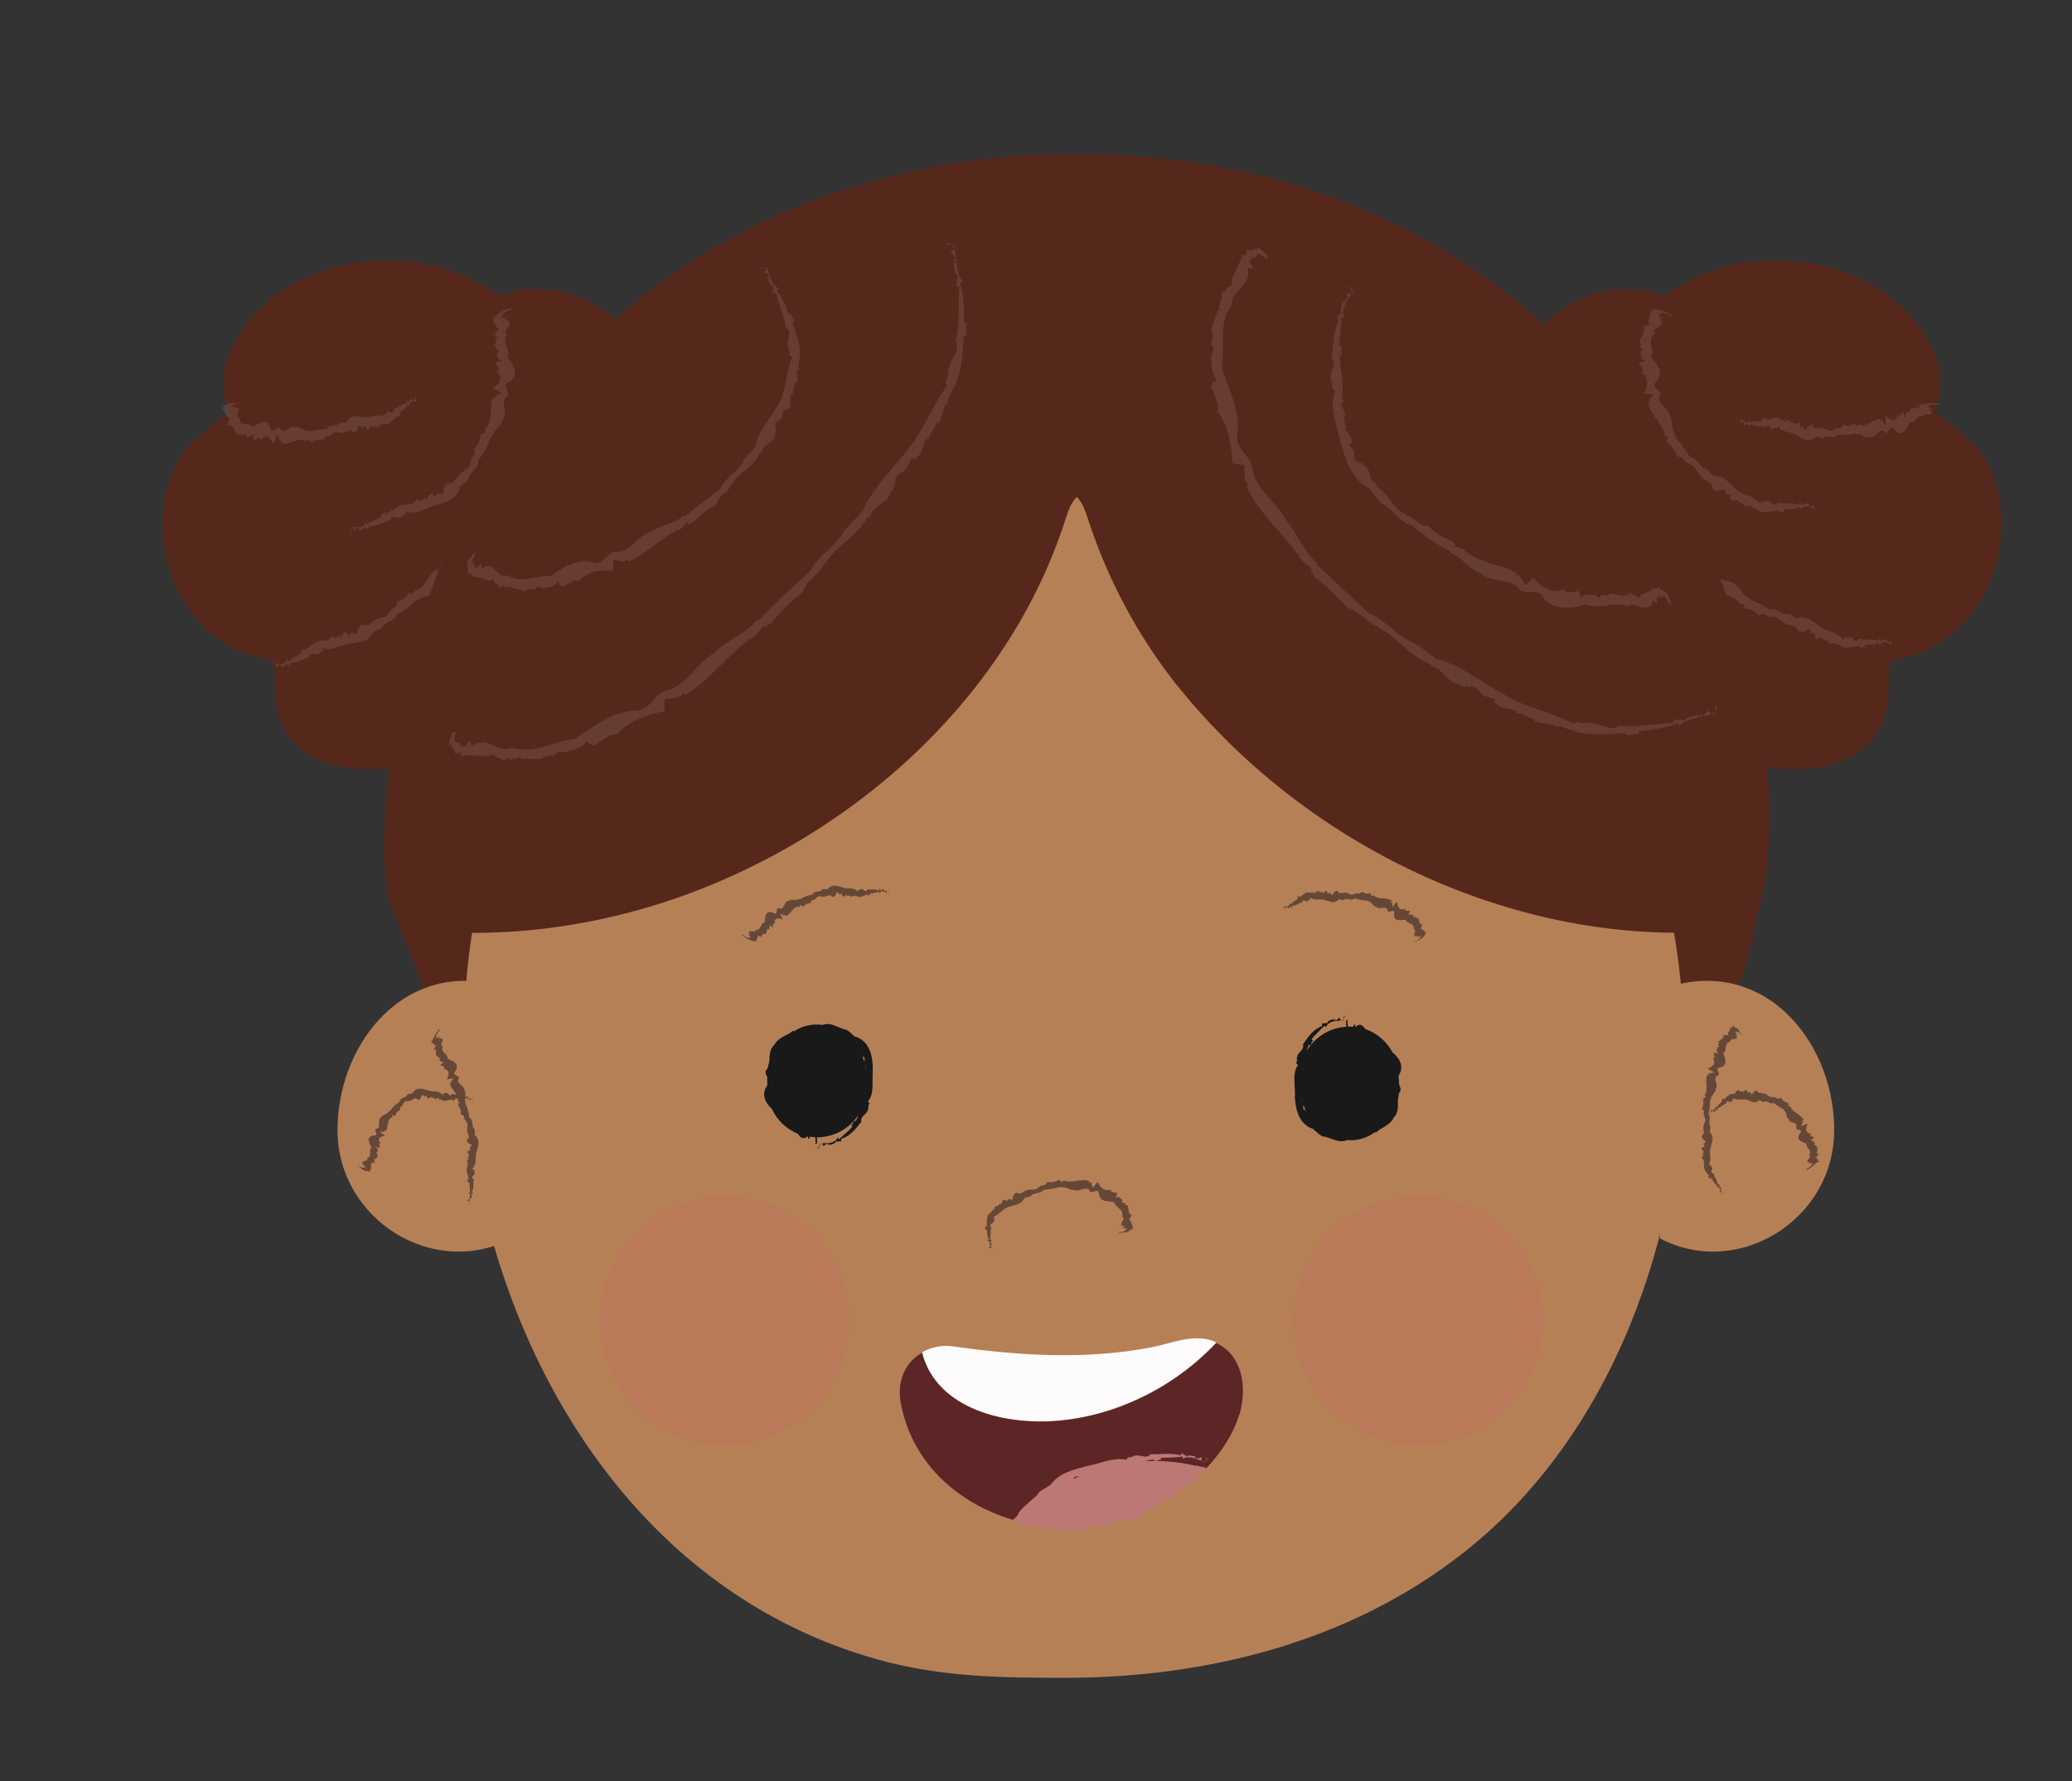 <?xml version="1.0" encoding="UTF-8"?>
<svg id="Layer_1" data-name="Layer 1" xmlns="http://www.w3.org/2000/svg" viewBox="0 0 82.07 70.55">
  <rect x="0" y="0" width="82.07" height="70.55" fill="#333333" stroke="none"/>
  <defs>
    <style>
      .cls-1 {
        fill: none;
      }

      .cls-1, .cls-2, .cls-3, .cls-4, .cls-5, .cls-6, .cls-7, .cls-8, .cls-9, .cls-10, .cls-11 {
        stroke-width: 0px;
      }

      .cls-12 {
        opacity: .1;
      }

      .cls-2 {
        fill: #cc615e;
        opacity: .2;
      }

      .cls-3 {
        fill: #644737;
      }

      .cls-4 {
        fill: #5c2526;
      }

      .cls-5 {
        fill: #56281c;
      }

      .cls-6 {
        fill: #181918;
      }

      .cls-7 {
        fill: #bc7875;
      }

      .cls-8 {
        fill: #b68057;
      }

      .cls-9 {
        fill: #bb7875;
      }

      .cls-10 {
        fill: #fff;
      }

      .cls-11 {
        fill: #fefbfc;
      }
    </style>
  </defs>
  <path class="cls-5" d="M69.43,33.52c.07.51.13,1.02.16,1.5.14,2-.7,4.3-1.59,6.08-1.47,2.97-3.73,5.53-6.49,7.37-3.03,2.01-6.62,3.1-10.25,3.1h-16.98c-6.88,0-13.31-3.97-16.52-10.04-.69-1.31-1.07-2.72-1.64-4.07-.72-1.7-.76-3.33.04-5.03s2.05-2.94,3.32-4.21c3.28-3.29,6.65-6.56,10.64-8.95,1.44-.86,2.95-1.61,4.48-2.3,1.34-.61,2.84-1.47,4.32-1.67.52-.07,1.04-.03,1.56.02,2.91.28,5.77.93,8.52,1.92,3.18,1.15,6.2,2.69,9.13,4.36,2.78,1.58,5.63,3.14,8.12,5.15,1.91,1.53,2.81,4.29,3.17,6.77Z"/>
  <path class="cls-5" d="M15.95,37.43c-.07-.02-.13-.05-.17-.09.05.04.11.07.17.09Z"/>
  <path class="cls-5" d="M69.51,37.42s-.09.04-.15.05c-.1.02-.2.02-.3.02.2-.02.34-.03.45-.06Z"/>
  <g>
    <path class="cls-5" d="M77,25.36c-.56.38-1.24.66-2.04.78-.15.02-.15,1.34-.17,1.48-.19,2.53-2.66,3.09-4.78,2.77-2.8-.42-4.9-2.06-6.65-4.21-1.07-1.31-1.92-2.78-2.55-4.36-1.12-2.81-1.93-6.93.63-9.24,1.19-1.07,2.97-1.42,4.48-.88.86-.59,2.01-1.11,3.05-1.28,1.78-.29,3.77,0,5.35.96,1.67,1.01,3.13,3.05,2.3,5.05.1-.24,1.72,1.31,1.83,1.48.46.67.71,1.46.8,2.26.2,1.92-.61,4.06-2.24,5.17Z"/>
    <g class="cls-12">
      <g>
        <polygon class="cls-10" points="75.06 25.33 75.06 25.29 75.04 25.38 75.06 25.33"/>
        <path class="cls-10" d="M74.96,25.52s0,.04,0,.06l.08-.25c0-.15-.07.29-.07.19Z"/>
        <path class="cls-10" d="M74.95,25.49c-.01-.06-.03.06-.04.1.02-.09.03.03.04-.1Z"/>
        <path class="cls-10" d="M73.28,25.21h0s0,0,0,0Z"/>
        <path class="cls-10" d="M72.73,25.48l-.04.09c.13-.14.17.06.28.01l-.02.03c.21.11.46,0,.7-.02,0,.01-.02.04-.02.05.02-.03.05-.09.06-.08,0,.02-.01.04-.02.05,0,.17.16-.07.16.06.02-.01.04-.08.04-.13.18,0,.37,0,.56-.09,0,.02,0,.07-.01.12.19-.23.32-.11.47-.05.01-.07,0-.07.02-.14-.04-.09-.11.16-.14.03v-.07s-.01.17-.04.08c0-.06.02-.08,0-.09-.07.02-.13-.05-.22.1,0-.15-.07-.02-.07-.16-.03.05-.04.04-.07.13-.22-.11-.49-.03-.73-.1-.18.24-.23-.11-.39-.06v-.03c-.05.05-.13.07-.17.02l-.08.1c-.24-.33-.61-.28-.88-.49-.33-.2-.54-.51-1.02-.34.01-.02.02-.04.03-.05-.12,0-.16-.13-.28-.12v-.02c-.31.09-.43-.26-.76-.16-.24-.17-.54-.32-.84-.43l.03-.05c-.28-.04-.3-.42-.55-.5-.12-.25-.62-.07-.7-.38.07-.3-.49-.03-.39-.35.1-.52-.28-.54-.68-.64-.04-.31-.53-.36-.4-.76-.24-.02.09-.36-.02-.46l-.06.03c.17-.13-.31.01-.04-.14h.02c.14-.09-.37.08-.2,0l-.07.02s.08-.04.1-.07c-.01,0-.13.05-.1.01.3-.12-.09-.05.24-.18,0,.02.12-.07.21-.06.03-.02,0-.06-.15,0-.15.05-.29.08-.4.15l.11-.03c-.11.05-.05.02-.13.06,0,.05-.16.11-.21.17,0,0,0,0,.01,0,.14-.03.07.03.06.06l-.06.03c-.12.06.27-.05.05.03.09.07.13.17.18.27.09-.03.03.08.17-.02-.16.11-.17.21-.15.23-.02,0-.04.02-.03,0-.2.17.24-.05,0,.15.2-.1-.01.12.23.02-.04.03-.08.05-.11.07.05.09.03.23.07.3.2-.04.02.2.28.1-.02.07-.06.21.07.2h-.03c.06.07.13.14.3.08-.19.17-.13.17-.17.25.13-.03.17.08.3.07-.08.09.08.02-.05.13.4-.04.49.22.49.57h-.01c.09-.04.26-.16.36-.23,0,.01-.03.03-.03.03.05,0-.03.16.02.16t-.04.04c.08-.03-.03.16.1.09l-.03.04.07-.03s-.1.1-.1.08c.26.3.74.29,1.02.54l-.04.04.11-.04s-.03.03-.04.04c.02.13.19.05.25.12-.02.02-.06.06-.06.09.14-.09-.02.23.18-.02,0,.01-.04.08-.06.09.21.01.37.11.5.26.28-.17.3.14.55.02l-.03.05c.28-.08.37.21.58.27.07.06.15.02.23.06l-.03.07c.25-.18.19.35.45.14l-.05.09c.08-.13.07.09.16-.15v.08c.22-.28.11.22.32.06l-.03.05s.1-.05.1.01c0,0-.01.02-.03.04.01.27.22.06.33.11l-.05.1c.1-.11.15.05.24.01l-.02.05.06-.06-.03.1c.09.04.2-.02.29,0Z"/>
        <path class="cls-10" d="M73.67,25.62h0s0,0,0,0Z"/>
        <path class="cls-10" d="M65.86,20.56l.02-.02s-.01.01-.02.02Z"/>
      </g>
    </g>
    <g class="cls-12">
      <g>
        <polygon class="cls-10" points="68.8 16.77 68.79 16.81 68.83 16.72 68.8 16.77"/>
        <path class="cls-10" d="M68.93,16.6s.01-.04.02-.06l-.13.23c-.03.15.13-.27.11-.17Z"/>
        <path class="cls-10" d="M68.93,16.63c0,.06.04-.05.06-.09-.04.09-.02-.04-.06.09Z"/>
        <path class="cls-10" d="M70.22,16.99h0s0,0,0,0Z"/>
        <path class="cls-10" d="M70.66,16.67l.03-.09c-.11.16-.13-.04-.21.02v-.03c-.14-.08-.33.04-.52.06,0,0,.02-.04.02-.05-.02.03-.04.09-.05.08,0-.02.02-.04.02-.05.01-.17-.13.07-.11-.06-.01.01-.04.08-.05.13-.14,0-.28-.02-.46.06,0-.02.01-.07.03-.12-.2.21-.28.07-.38-.01-.03.06-.01.07-.05.14,0,.09.12-.14.11,0l-.03.06s.06-.16.06-.07c0,.06-.03.08-.03.09.06,0,.09.07.2-.07-.04.14.05.02.03.16.03-.05.04-.03.08-.12.16.13.38.06.57.13.17-.24.18.11.31.05v.03c.04-.06.1-.08.13-.03l.07-.11c.18.3.47.2.7.35.27.13.5.38.84.05,0,.03,0,.04-.01.05.09-.04.15.07.23.02v.03c.21-.21.39.08.6-.16.22.04.47.02.71-.04v.06c.18-.12.38.17.56.07.21.12.36-.35.57-.21.16.25.22-.36.38-.1.31.37.5.05.63-.27.27.07.24-.34.55-.22-.09-.19.32,0,.34-.16l-.06-.03c.21.03-.24-.18.06-.11h.01c.16.02-.35-.13-.16-.09l-.08-.02s.09.01.12,0c0,0-.14-.02-.09-.03.32.03-.06-.05.29-.04,0,.02.14-.03.21.02.04-.01.02-.08-.13-.07-.16,0-.3,0-.43.02h.12c-.12,0-.06,0-.15.01-.01.02-.19.02-.26.02,0,0,0,0,.01,0,.14.02.05.02.04.02h-.06c-.13-.04.26.06.03,0,.05.03.04.07.02.1.07.05-.02.02.13.11-.17-.1-.22-.11-.22-.1-.01-.01-.03-.03-.02-.02-.2-.16.16.18-.08-.03.15.16-.06-.04.09.17-.03-.04-.06-.07-.09-.1-.03.02-.11-.03-.14-.02.06.19-.1-.05-.02.21-.05-.04-.12-.13-.12-.02v-.03s-.09.06-.08.23c-.09-.24-.09-.19-.13-.26,0,.12-.08.11-.1.22-.04-.11-.03.06-.07-.11-.06.36-.28.28-.48.06h0c0,.08,0,.29,0,.42,0-.01,0-.04,0-.04-.02.04-.08-.12-.1-.09t0-.06c-.02.08-.07-.13-.09,0v-.04s-.02.07-.02.07c0-.06-.02-.14,0-.12-.25-.02-.48.29-.75.26v-.05s-.04.1-.04.1c0-.03,0-.04,0-.06-.07-.09-.13.07-.19.04,0-.03,0-.08,0-.11-.05.16-.07-.2-.1.12,0-.01,0-.09,0-.11-.13.1-.27.1-.39.04-.13.28-.23.01-.37.23v-.06c-.16.19-.3-.05-.46-.03-.06-.03-.11.03-.18.02v-.07c-.14.26-.18-.28-.34,0l.03-.1c-.04.15-.06-.07-.1.19v-.08c-.15.32-.12-.18-.25.02l.02-.06s-.07.07-.08.01c0,0,0-.03.02-.04-.03-.26-.17-.01-.25-.04l.03-.11c-.07.12-.11-.02-.18.03l.02-.05-.04.07.03-.11c-.07-.02-.15.05-.22.05Z"/>
        <path class="cls-10" d="M69.95,16.6h0s0,0,0,0Z"/>
        <path class="cls-10" d="M75.96,16h.02s-.02,0-.02,0Z"/>
      </g>
    </g>
    <g class="cls-12">
      <g>
        <polygon class="cls-10" points="72.02 19.96 72.02 19.93 72 20.02 72.02 19.96"/>
        <path class="cls-10" d="M71.9,20.15s0,.04,0,.06l.1-.25c0-.15-.09.29-.09.19Z"/>
        <path class="cls-10" d="M71.89,20.12c-.01-.06-.04.06-.05.1.02-.09.04.04.05-.1Z"/>
        <path class="cls-10" d="M70.01,19.84h0s0,0,0,0Z"/>
        <path class="cls-10" d="M69.42,20.1l-.03.09c.14-.14.19.06.31.02l-.02.03c.24.11.51,0,.76-.02,0,.01-.01.04-.02.05.02-.03.04-.09.06-.08,0,.02-.01.04-.02.05.02.17.17-.07.18.06.02-.01.04-.08.04-.13.2,0,.41,0,.62-.1,0,.02,0,.07-.01.12.21-.23.37-.1.53-.03.02-.07,0-.08.02-.14-.04-.09-.13.15-.16.02l.02-.07s-.03.17-.06.07c0-.06.02-.08.01-.09-.08.02-.15-.06-.25.09,0-.15-.08-.02-.09-.16-.03.05-.05.04-.07.13-.25-.12-.55-.03-.82-.1-.19.25-.26-.11-.43-.06v-.03c-.06.06-.14.07-.18.02l-.08.1c-.27-.33-.67-.28-.93-.54-.33-.24-.45-.58-.98-.55.02-.02.03-.03.04-.04-.13-.02-.12-.18-.24-.21l.02-.02c-.36-.02-.34-.43-.7-.47-.17-.28-.38-.56-.61-.84l.05-.03c-.23-.19-.07-.56-.25-.77.02-.29-.5-.44-.4-.77.21-.22-.39-.34-.15-.56.37-.4.06-.65-.18-1.01.14-.3-.2-.67.16-.94-.16-.19.3-.25.29-.4h-.07c.22,0-.24-.23.07-.16h.01c.16.04-.33-.18-.14-.14l-.07-.03s.08.03.12.01c0-.01-.13-.05-.08-.06.3.11-.03-.11.3.02,0,.02.14.03.19.09.04,0,.04-.06-.1-.11-.15-.07-.27-.15-.4-.16l.11.05c-.11-.03-.06-.01-.14-.04-.03.04-.19-.01-.27,0,0,0,0,0,.01,0,.12.08.03.08,0,.09h-.06c-.13-.05.23.13.02.04.02.13-.03.24-.06.36.08.04-.03.09.14.11-.2-.02-.27.06-.26.09-.02,0-.04-.01-.03-.01-.26.01.21.12-.1.12.21.05-.09.1.15.18-.05,0-.09,0-.13-.01-.02.11-.11.22-.13.32.18.1-.11.19.15.28-.06.05-.17.14-.06.22h-.03c.02.08.03.2.2.25-.26.03-.2.07-.29.11.12.06.1.18.21.26-.12.02.06.07-.11.09.34.22.29.51.09.84h-.01c.1.01.31,0,.43.01-.01,0-.04.01-.04,0,.04.04-.11.12-.07.16t-.06,0c.09.02-.11.12.03.14h-.04s.07.03.07.03c-.05.01-.14.04-.12.01.05.43.48.73.62,1.12h-.05s.12.04.12.04c-.03.01-.04.01-.05.02-.04.14.14.16.17.26-.02.01-.08.02-.1.05.17,0-.12.2.18.08-.01.01-.07.05-.1.05.19.13.29.32.37.52.33-.02.23.29.53.28l-.05.04c.29.05.3.37.5.51.05.09.15.09.23.14l-.05.06c.3-.11.12.43.45.28l-.07.07c.11-.11.06.1.2-.12l-.02.08c.28-.23.09.25.33.14l-.04.05c.06-.03.11-.04.11.02,0,0-.01.02-.03.03,0,.27.24.09.35.15l-.06.1c.11-.09.17.06.26.03l-.02.05.06-.06-.04.1c.1.04.22-.01.32,0Z"/>
        <path class="cls-10" d="M70.47,20.24h0s0,0,0,0Z"/>
        <path class="cls-10" d="M65.35,12.3h.03s-.02,0-.03,0Z"/>
      </g>
    </g>
  </g>
  <g>
    <path class="cls-5" d="M8.71,25.36c.56.38,1.24.66,2.04.78.15.02.15,1.34.17,1.48.19,2.53,2.66,3.09,4.78,2.77,2.8-.42,4.9-2.06,6.65-4.21,1.07-1.31,1.92-2.78,2.55-4.36,1.12-2.81,1.93-6.93-.63-9.24-1.19-1.07-2.97-1.42-4.48-.88-.86-.59-2.01-1.11-3.05-1.28-1.78-.29-3.77,0-5.35.96-1.67,1.01-3.13,3.05-2.3,5.05-.1-.24-1.72,1.31-1.83,1.48-.46.67-.71,1.46-.8,2.26-.2,1.92.61,4.06,2.24,5.17Z"/>
    <g class="cls-12">
      <g>
        <polygon class="cls-10" points="10.77 26.51 10.78 26.54 10.78 26.44 10.77 26.51"/>
        <path class="cls-10" d="M10.84,26.29s0-.04-.01-.06l-.03.27c.04.14,0-.3.04-.21Z"/>
        <path class="cls-10" d="M10.86,26.31c.03.06.02-.07.02-.11,0,.1-.04-.02-.02.11Z"/>
        <path class="cls-10" d="M12.62,25.89h0s0,0,0,0Z"/>
        <path class="cls-10" d="M12.94,25.36l-.03-.1c-.03.2-.17.05-.23.15v-.03c-.23.03-.39.24-.59.37,0-.01,0-.04,0-.05,0,.04,0,.1-.01.1,0-.02,0-.05,0-.06-.08-.14-.11.13-.17.02,0,.02,0,.09.02.14-.17.08-.35.15-.51.31-.01-.02-.02-.06-.03-.12-.11.29-.3.21-.47.19,0,.07.03.07.02.14.06.08.08-.18.14-.06v.07s-.01-.17.04-.09c.02.05,0,.08.02.09.07-.04.16.01.2-.16.04.14.08,0,.13.12,0-.06.03-.05.02-.14.27.03.5-.16.76-.22.05-.3.28-.01.39-.15v.03c.03-.08.09-.13.15-.11v-.13c.41.14.68-.14,1.04-.17.39-.08.8-.03.99-.53.01.02.02.04.02.05.07-.1.21-.05.28-.15v.02c.13-.32.5-.22.6-.56.27-.12.55-.32.77-.56l.03.05c.14-.23.51-.14.66-.36.29-.06.22-.58.52-.62.31.09.05-.48.35-.39.53.07.54-.37.51-.76.3-.15.11-.58.51-.66-.11-.2.35-.13.36-.3l-.06-.02c.21.03-.22-.22.08-.13h.01c.16.04-.32-.19-.14-.13l-.07-.03s.08.03.12.02c0-.01-.13-.06-.08-.06.3.11-.04-.1.3.02,0,.02.14.02.2.09.04,0,.04-.06-.1-.11-.15-.06-.28-.13-.41-.14l.11.05c-.11-.03-.06-.02-.14-.04-.03.03-.19-.02-.27-.02,0,0,0,0,.01,0,.12.07.04.07.01.07l-.06-.02c-.13-.04.23.14.02.04.02.1-.02.19-.06.27.07.05-.04.06.12.12-.19-.06-.26-.03-.27,0-.02,0-.03-.02-.03-.02-.25-.08.18.16-.12.06.19.11-.1.04.11.19-.05-.02-.08-.04-.12-.06-.05.07-.16.11-.21.16.13.16-.15.07.04.27-.07,0-.2,0-.15.11l-.02-.02c-.03.06-.07.14.04.28-.22-.14-.19-.09-.28-.11.07.11-.02.16.02.28-.1-.07,0,.08-.13-.03.12.37-.15.49-.47.45h0c.05.07.16.25.23.35-.01,0-.03-.03-.03-.03,0,.05-.15-.05-.16,0t-.03-.05c.02.08-.15-.05-.09.08l-.03-.03.02.07s-.09-.11-.07-.1c-.28.17-.38.62-.7.79l-.02-.05v.12s-.02-.04-.03-.05c-.12-.03-.11.15-.2.18-.01-.02-.03-.08-.06-.1.03.16-.19-.11-.05.17-.01-.01-.05-.07-.06-.1-.09.19-.25.27-.43.32.02.32-.26.18-.28.46l-.03-.05c-.08.27-.38.19-.55.31-.09.02-.11.1-.19.15l-.03-.06c-.02.31-.38-.1-.4.24l-.03-.09c.04.15-.11-.01,0,.22l-.06-.06c.04.36-.24-.07-.27.18l-.02-.06c-.01.06-.04.11-.08.07,0,0,0-.03,0-.04-.19-.19-.2.1-.31.14l-.03-.11c0,.15-.14.06-.19.14v-.05s-.02.08-.02.08l-.04-.1c-.09.02-.14.14-.23.18Z"/>
        <path class="cls-10" d="M12.07,25.74h0s0,0,0,0Z"/>
        <path class="cls-10" d="M18.92,20.2h.02s-.02,0-.02,0Z"/>
      </g>
    </g>
    <g class="cls-12">
      <g>
        <polygon class="cls-10" points="16.5 15.66 16.49 15.63 16.51 15.72 16.5 15.66"/>
        <path class="cls-10" d="M16.51,15.88s.02.04.02.06l-.06-.26c-.07-.13.08.29.03.2Z"/>
        <path class="cls-10" d="M16.49,15.85c-.03-.05,0,.07.01.11-.03-.09.04.02-.01-.11Z"/>
        <path class="cls-10" d="M15.3,16.31h0s0,0,0,0Z"/>
        <path class="cls-10" d="M15.09,16.8l.02.1c.02-.18.13-.03.18-.12v.03c.18,0,.29-.21.43-.33,0,.01,0,.04,0,.05,0-.04-.01-.1,0-.09,0,.02.01.04.01.05.08.14.07-.13.13-.02,0-.02-.01-.09-.03-.13.11-.08.23-.15.32-.32.01.02.03.06.05.11.02-.29.16-.23.29-.23-.02-.07-.04-.07-.05-.14-.06-.07,0,.18-.08.08l-.02-.06s.05.16,0,.09c-.03-.05-.03-.08-.03-.08-.04.04-.11,0-.1.17-.06-.13-.05.01-.12-.11,0,.06-.01.05.01.14-.2-.01-.33.18-.51.22,0,.3-.2,0-.27.12v-.03c-.02.08-.06.12-.11.1v.12c-.3-.17-.5.05-.76,0-.29,0-.55-.17-.76.24,0-.03,0-.04,0-.05-.07.07-.15-.02-.22.05v-.03c-.16.25-.38.01-.54.27-.22,0-.46.02-.69.1v-.06c-.19.11-.36-.18-.54-.11-.17-.13-.42.28-.59.09-.07-.29-.33.26-.39-.04-.14-.47-.39-.24-.7-.07-.13-.2-.56.03-.54-.38-.23.05.05-.32-.02-.35l-.06.03c.18-.1-.31.02-.02-.1h.01c.15-.05-.37.04-.19-.01h-.08s.09,0,.11-.03c-.01,0-.14.02-.1,0,.32-.03-.07-.07.28-.08,0,0,.14-.01.21,0,.04,0,.02-.02-.13-.02-.16,0-.3-.03-.43-.01h.12c-.12.02-.06.01-.15.02-.02.04-.19.06-.25.11,0,0,0,0,.01,0,.14.01.06.06.05.08l-.06.02c-.13.04.28,0,.04.04.08.1.13.21.19.31.08-.03.04.08.17-.04-.15.13-.14.23-.11.25-.01.01-.03.02-.03.01-.15.22.22-.1.04.15.16-.15.04.13.23-.05-.03.04-.05.08-.08.11.08.07.13.2.2.25.15-.14.12.16.27-.07.02.07.05.2.14.12l-.02.03c.07,0,.15.02.24-.13-.05.25-.01.21-.01.29.07-.1.14-.05.22-.14-.02.12.06-.04.02.13.24-.28.4-.13.55.15h0c.04-.08.1-.28.14-.39,0,.02,0,.04,0,.04.04-.03.04.15.08.12t-.01.05c.04-.07.04.14.1.02v.05s.03-.06.03-.06c0,.06-.02.14-.03.12.28.09.59-.18.86-.13v.05s.05-.09.05-.09c0,.03,0,.04,0,.06.07.1.14-.06.21-.04,0,.03-.01.08,0,.11.05-.15.08.2.11-.12,0,.01,0,.09,0,.11.14-.11.28-.11.42-.06.1-.3.24-.04.34-.28v.06c.14-.22.32-.02.47-.08.07.01.1-.06.17-.07v.07c.08-.29.29.21.35-.11v.1c0-.15.09.04.03-.21l.03.07c.01-.35.17.13.22-.11v.06c.02-.05.04-.1.07-.04,0,0,0,.03,0,.04.13.22.16-.06.24-.07l.02.11c.01-.14.11-.04.15-.11v.05s.02-.08.02-.08l.03.11c.07,0,.11-.12.17-.15Z"/>
        <path class="cls-10" d="M15.73,16.49h0s0,0,0,0Z"/>
        <path class="cls-10" d="M8.76,16.11l.02-.02s-.02.01-.02.02Z"/>
      </g>
    </g>
    <g class="cls-12">
      <g>
        <polygon class="cls-10" points="13.87 21.13 13.88 21.17 13.88 21.07 13.87 21.13"/>
        <path class="cls-10" d="M13.93,20.92s0-.04-.01-.06l-.02.27c.05.14,0-.3.03-.21Z"/>
        <path class="cls-10" d="M13.95,20.94c.03.06.02-.07.02-.11,0,.1-.04-.02-.02.11Z"/>
        <path class="cls-10" d="M15.87,20.52h0s0,0,0,0Z"/>
        <path class="cls-10" d="M16.25,19.98l-.02-.1c-.04.2-.19.05-.26.15v-.04c-.25.03-.44.24-.67.37,0-.01,0-.04,0-.05,0,.04,0,.1-.02.09,0-.02,0-.05,0-.06-.08-.15-.13.13-.19.01-.01.02,0,.09.01.14-.19.08-.39.14-.57.3-.01-.02-.02-.06-.03-.12-.13.29-.32.21-.5.2,0,.07.03.07.02.14.07.08.08-.18.15-.07v.07s-.01-.17.04-.09c.02.05,0,.08.02.09.07-.04.17,0,.21-.16.04.14.09,0,.14.12.01-.06.03-.05.03-.14.29.03.55-.16.83-.21.07-.3.3-.01.44-.14v.03c.04-.08.11-.13.18-.11l.02-.13c.43.13.75-.15,1.15-.25.44-.13.91-.23,1-.8.02.02.03.03.03.05.06-.12.2-.13.25-.26l.02.02c.04-.36.43-.43.41-.8.21-.26.4-.59.49-.93l.05.03c.02-.3.4-.42.43-.72.23-.24-.1-.66.12-.88.32-.11-.22-.46.09-.57.48-.27.24-.68-.02-1.01.16-.32-.27-.58-.01-.92-.23-.09.18-.35.08-.5l-.06.03c.18-.12-.32-.03-.04-.16h.02c.14-.08-.37.06-.2-.02l-.07.02s.08-.03.1-.07c-.01,0-.13.05-.1.01.3-.12-.09-.06.24-.2,0,.02.12-.09.2-.07.03-.03-.01-.08-.15-.02-.15.06-.29.09-.39.18l.11-.04c-.1.06-.05.03-.13.07,0,.05-.16.12-.21.18,0,0,0,0,.01,0,.14-.03.07.03.06.05l-.06.03c-.13.06.27-.04.04.02.08.07.12.16.15.26.09,0,0,.08.17.01-.18.08-.22.16-.2.18-.02,0-.04,0-.03,0-.24.1.24.01-.05.12.22-.03-.05.1.21.08-.05.01-.09.02-.13.03,0,.09-.06.2-.07.28.2.05-.07.16.2.2-.05.05-.17.13-.06.19h-.03c.02.07.03.16.2.22-.26.02-.2.05-.29.08.12.05.07.15.17.24-.12,0,.04.07-.13.06.32.25.14.52-.14.69h-.01c.09.04.28.13.39.18-.02,0-.04,0-.04-.01.02.05-.15.05-.14.1t-.05-.02c.06.06-.15.05-.04.13h-.04s.05.04.05.04c-.05-.02-.14-.04-.11-.05-.14.33,0,.79-.21,1.13l-.04-.04.06.11s-.04-.02-.05-.03c-.12.04-.02.2-.09.27-.02-.01-.07-.05-.1-.05.1.13-.23,0,.04.18-.01,0-.08-.04-.1-.06,0,.22-.11.39-.26.51.15.3-.17.29-.1.56l-.04-.04c.02.31-.31.34-.44.52-.08.05-.08.15-.15.21l-.05-.05c.05.31-.4.03-.36.36l-.05-.09c.07.14-.11.01.04.22l-.07-.05c.09.35-.26-.02-.26.24l-.02-.06c-.01.06-.03.11-.08.07,0,0-.01-.03-.01-.04-.21-.17-.21.13-.33.18l-.03-.11c0,.15-.15.07-.2.16v-.05s-.03.08-.03.08l-.04-.1c-.1.03-.16.15-.25.19Z"/>
        <path class="cls-10" d="M15.27,20.36h0s0,0,0,0Z"/>
        <path class="cls-10" d="M19.43,12.66l.02-.02s-.01.01-.02.02Z"/>
      </g>
    </g>
  </g>
  <path class="cls-8" d="M66.69,41.43c0,7.45-2.79,15.42-8.73,20.08-4.48,3.52-10.14,4.95-15.77,4.95-2.55,0-4.92-.03-7.4-.72-9.66-2.67-15.24-12.07-16.29-21.78-.08-.73-.14-2.45-.14-2.57,0-10.43,5.55-20.53,15.25-24.5,2.72-1.11,5.64-1.71,8.58-1.71,13.52,0,24.5,12.4,24.5,26.24Z"/>
  <g>
    <path class="cls-1" d="M46.61,11.4s-.55-6.32,2.75-6.53"/>
    <path class="cls-1" d="M43.43,4.71c1.06-.25,2.66-.34,3.05.86.22.66.14,2.33.12,3.08"/>
  </g>
  <path class="cls-5" d="M70.07,32.77c0,1.15-.13,2.28-.44,3.33-.1.32-.15.48-.25.58-.05.04-.11.07-.17.09-.1.03-.24.04-.44.06h0s-.08,0-.12.01c-8.08.81-16.4-3-21.62-9.2-.15-.18-.29-.35-.44-.53-1.53-1.94-2.71-4.15-3.48-6.5-.09-.28-.18-.57-.36-.81-.03-.04-.07-.09-.1-.12-.03.04-.07.08-.1.12-.18.24-.27.53-.36.81-2.45,7.6-9.35,13.31-16.85,15.42-2.24.63-4.56.95-6.88.92-.6,0-1.2-.04-1.8-.1-.04,0-.09,0-.12-.01,0,0,0,0,0,0-.2-.02-.34-.03-.44-.06-.06-.02-.12-.06-.17-.09-.85-.84-.73-3.3-.69-4.36.08-2,.55-3.95.97-5.89.4-1.85,1.02-3.65,1.82-5.36,1.61-3.41,3.96-6.46,6.85-8.87.64-.53,1.3-1.03,1.99-1.5,6.85-4.66,15.82-5.67,23.73-3.58,6.28,1.66,11.86,5.78,15.3,11.33,2.56,4.13,4.21,9.4,4.21,14.33Z"/>
  <path class="cls-5" d="M69.68,37.33s-.1.07-.17.09c.06-.02.12-.05.17-.09Z"/>
  <g class="cls-12">
    <g>
      <polygon class="cls-10" points="53.48 11.3 53.45 11.29 53.51 11.36 53.48 11.3"/>
      <path class="cls-10" d="M53.58,11.56s.04.02.06.02l-.18-.22c-.15-.03.23.22.12.2Z"/>
      <path class="cls-10" d="M53.54,11.57c-.07,0,.03.08.06.11-.08-.06.06-.05-.06-.11Z"/>
      <path class="cls-10" d="M52.71,15.05s0,0,0-.01c0,0,0,.01,0,.01Z"/>
      <path class="cls-10" d="M53.16,15.95h.1c-.19-.15-.03-.35-.11-.52h.03c.03-.43-.11-.84-.12-1.3,0,0,.04.01.05.02-.03-.03-.09-.06-.08-.08.02,0,.04.01.05.02.18-.07-.06-.29.08-.33-.01-.03-.08-.05-.13-.05.03-.36.1-.73.1-1.13.03,0,.07,0,.12.03-.14-.39.09-.67.27-.94-.06-.04-.08,0-.13-.06-.12.06.07.25-.09.28l-.06-.04c-.07.05.15.08.04.11-.06,0-.07-.04-.08-.03-.03.15-.15.27-.05.46-.15-.02-.06.15-.21.15.04.06.02.09.1.13-.24.47-.22,1.02-.3,1.54.25.27-.11.53-.02.83,0,0-.02,0-.03,0,.07.1.1.23.07.35l.12.09c-.23.69.08,1.37.22,2.05.22.76.45,1.5,1.22,1.87-.02.02-.03.03-.05.02.19.13.23.36.42.47l-.02.02c.51.21.72.78,1.26.9.43.4.99.76,1.54,1.04l-.03.05c.48.16.74.66,1.22.82.4.35,1.07.19,1.46.54.18.39.79,0,.96.35.44.61,1.14.5,1.76.33.55.23,1.09-.15,1.63.09.21-.22.58.15.86,0l-.03-.06c.17.17.11-.35.29-.09v.02c.11.12-.03-.39.07-.23l-.02-.07s.04.08.1.08c.01-.02-.05-.13,0-.11.15.28.11-.13.28.18-.03.02.12.1.08.2.04.02.14-.05.05-.18-.07-.15-.1-.29-.22-.37l.05.11c-.08-.09-.04-.04-.09-.12-.08.02-.17-.12-.25-.16,0,0,0,0,0,.01.03.14-.06.09-.09.09l-.04-.05c-.07-.12.02.28-.05.05-.12.12-.3.18-.47.23,0,.1-.14.03-.06.18-.09-.18-.23-.2-.28-.18,0-.02,0-.04,0-.03-.14-.23-.07.25-.21-.04.02.22-.17-.04-.19.22-.02-.05-.02-.09-.02-.13-.16,0-.34-.06-.48-.07-.12.2-.28-.1-.4.17-.08-.06-.21-.19-.34-.09l.02-.03c-.14,0-.3-.02-.43.14,0-.26-.06-.22-.1-.31-.11.1-.29.03-.45.09,0-.12-.13.02-.09-.15-.47.22-.93-.06-1.22-.45h.01c-.09.06-.23.23-.33.31,0-.02.01-.04.02-.04-.09,0-.09-.19-.17-.19t.03-.05c-.1.04-.09-.19-.22-.1v-.04s-.06.04-.06.04c.02-.05.06-.13.08-.1-.59-.33-1.36-.39-1.95-.79l.05-.03h-.17s.03-.02.04-.03c-.1-.17-.34-.13-.47-.24.02-.02.07-.06.06-.09-.19.06-.06-.28-.28-.05,0-.02.04-.08.06-.09-.35-.1-.64-.32-.89-.57-.41.04-.5-.36-.88-.4l.04-.04c-.44-.12-.58-.58-.89-.85-.09-.15-.22-.19-.33-.32l.05-.05c-.4-.07-.16-.62-.56-.71l.09-.03c-.15.04-.04-.18-.26-.04l.04-.09c-.41-.02-.05-.4-.34-.53h.06c-.07-.05-.14-.11-.11-.18.01,0,.03,0,.05,0,.13-.28-.17-.4-.24-.62h.12c-.17-.07-.09-.29-.17-.42h.05s-.09-.06-.09-.06l.11-.02c-.03-.18-.15-.33-.18-.51Z"/>
      <path class="cls-10" d="M53.09,14.1h0s0,0,0,0Z"/>
      <path class="cls-10" d="M65.61,23.23h.03s-.02,0-.03,0Z"/>
    </g>
  </g>
  <g class="cls-12">
    <g>
      <polygon class="cls-10" points="37.5 9.55 37.47 9.57 37.57 9.58 37.5 9.55"/>
      <path class="cls-10" d="M37.75,9.73s.04-.02.06-.03l-.29-.07c-.13.1.31.03.23.09Z"/>
      <path class="cls-10" d="M37.74,9.78c-.05.07.08.06.12.06-.1,0,0-.11-.12-.06Z"/>
      <path class="cls-10" d="M37.55,14.61s0-.01,0-.02c0,0,0,.01,0,.02Z"/>
      <path class="cls-10" d="M37.45,16l.08.05c-.05-.3.21-.49.25-.77l.03.03c.29-.62.31-1.27.36-1.93,0,.01.04.02.04.03-.03-.04-.08-.08-.06-.12.02,0,.04.02.05.03.2-.11-.04-.42.1-.49-.01-.04-.08-.07-.13-.05.04-.51,0-1.06-.14-1.56.02-.03.06-.03.12-.03-.31-.41-.24-.86-.33-1.3-.07,0-.06.06-.14.04-.05.15.23.21.13.36h-.07c-.02.09.17-.02.11.09-.05.05-.09,0-.09.02.06.19.01.4.2.57-.14.06.02.21-.11.29.07.05.05.1.15.11-.07.69.04,1.41-.14,2.12.21.4-.22.71-.27,1.12-.01,0-.02,0-.03,0,.03.15,0,.34-.1.48l.06.17c-.57.8-.9,1.72-1.52,2.49-.67.89-1.42,1.51-1.86,2.57-.02-.02-.04-.02-.03-.05-.16.28-.43.41-.59.67l-.02-.02c-.33.7-1.09,1.07-1.44,1.73-.65.57-1.36,1.26-2,1.92l-.04-.04c-.48.58-1.21.81-1.72,1.33-.66.36-1.04,1.19-1.78,1.47-.54.02-.77.84-1.3.81-1,.05-1.65.62-2.46,1.13-.83.09-1.63.62-2.48.35-.39.22-.81-.23-1.23-.22v.07c-.12-.22-.36.26-.42-.07h.02c-.06-.18-.24.33-.26.14l-.03.07c-.1,0,0-.09-.07-.13-.03,0-.04.14-.09.08.05-.32-.25.02-.19-.33.05.01-.05-.15.08-.2-.02-.04-.18-.06-.2.09-.05.15-.15.28-.07.42l.05-.11c0,.12.01.06,0,.15.13.04.11.21.2.3,0,0,0,0,0-.01.09-.13.17-.02.22,0v.07c.02.14.21-.24.13-.02.29-.01.6.02.91.04.05-.09.24.02.18-.16.07.2.3.26.39.24,0,.02,0,.04-.02.03.17.25.19-.24.36.07.01-.22.29.05.36-.21.02.05.03.09.03.13.28-.02.6.03.84,0,.17-.22.51,0,.63-.3.15.02.41.08.58-.08v.04c.21-.08.48-.17.57-.38.14.22.22.14.34.19.1-.17.41-.24.58-.43.08.09.16-.12.23.03.46-.56,1.19-.81,1.91-.96v.02c.03-.12,0-.36.01-.51.02,0,.03.03.01.04.09-.09.27-.01.36-.1t.01.06c.06-.13.28-.02.32-.2l.03.03.04-.1s.07.12.03.13c.92-.55,1.6-1.46,2.45-2.13v.07s.1-.21.1-.21c.02.02.02.04.02.06.27-.1.37-.4.58-.56.02.02.02.09.07.09.04-.24.36-.06.22-.36.02,0,.07.05.07.09.33-.44.73-.8,1.16-1.13.13-.51.68-.66.85-1.15l.04.04c.29-.56.89-.86,1.29-1.35.2-.17.26-.35.43-.55l.06.04c.08-.5.79-.54.84-1.09l.06.09c-.07-.15.22-.18,0-.32l.11-.02c-.09-.46.47-.36.5-.8l.04.06c.02-.11.05-.23.14-.26,0,.01.02.02.02.05.38-.13.36-.57.53-.85l.08.09c-.03-.21.22-.4.28-.62l.04.04-.02-.13.1.05c.13-.25.17-.52.27-.77Z"/>
      <path class="cls-10" d="M38.2,13.33h0s0,0,0,0Z"/>
      <path class="cls-10" d="M18.11,29.91s-.02-.02-.03-.03c0,.02.02.02.03.03Z"/>
    </g>
  </g>
  <g class="cls-12">
    <g>
      <polygon class="cls-10" points="68.09 27.97 68.06 27.94 68.06 28.04 68.09 27.97"/>
      <path class="cls-10" d="M67.93,28.23s.02.04.03.05l.04-.29c-.11-.12,0,.32-.07.24Z"/>
      <path class="cls-10" d="M67.88,28.22c-.07-.04-.05.08-.05.13-.01-.1.11,0,.05-.13Z"/>
      <path class="cls-10" d="M62.99,28.6s.01,0,.02,0c0,0-.01,0-.02,0Z"/>
      <path class="cls-10" d="M61.59,28.7l-.04.09c.29-.1.52.14.8.14l-.03.03c.66.17,1.31.14,1.98.08-.01,0-.02.04-.03.05.03-.03.07-.09.11-.08,0,.02-.01.04-.02.05.13.17.42-.07.5.05.04-.02.06-.09.04-.14.51-.08,1.07-.09,1.55-.34.03.02.04.06.04.12.19-.17.41-.24.62-.29.21-.07.44-.11.66-.15,0-.07-.07-.06-.05-.14-.16-.04-.2.24-.36.16v-.07c-.1-.01.03.17-.09.12-.05-.04-.01-.09-.03-.08-.18.1-.4.07-.55.26-.07-.13-.21.03-.31-.09-.04.07-.09.06-.1.16-.7.03-1.42.2-2.15.12-.37.27-.74-.14-1.16-.11,0-.01,0-.02,0-.03-.14.04-.34.05-.49-.02l-.16.08c-.87-.48-1.86-.61-2.71-1.14-.99-.52-1.71-1.19-2.83-1.47.02-.02.02-.04.05-.03-.29-.13-.47-.38-.75-.5l.02-.02c-.73-.25-1.2-.95-1.89-1.23-.64-.59-1.36-1.26-2.04-1.9l.04-.04c-.58-.48-.81-1.21-1.29-1.76-.33-.67-1.12-1.14-1.3-1.92.04-.53-.74-.89-.61-1.42.12-.99-.32-1.73-.61-2.66.12-.83-.16-1.76.38-2.49-.05-.44.49-.69.64-1.07l-.07-.02c.25-.04-.11-.45.22-.38v.02c.18.01-.21-.35-.03-.3l-.06-.05c.04-.1.08.04.15-.01,0-.03-.11-.09-.04-.11.27.16.08-.25.38-.05-.03.04.16.01.16.15.05,0,.12-.15-.01-.23-.12-.11-.2-.24-.36-.23l.08.09c-.11-.04-.06-.01-.14-.05-.09.11-.24.02-.35.07,0,0,0,0,.01,0,.08.13-.04.17-.09.2l-.07-.02c-.14-.04.14.27-.03.12-.11.26-.23.57-.38.85.06.07-.11.22.08.22-.21,0-.34.2-.36.29-.02,0-.03-.02-.02-.03-.3.08.15.27-.2.32.19.08-.15.27.08.42-.05,0-.1,0-.13-.01-.08.28-.23.58-.26.83.17.23-.16.5.11.7-.06.14-.18.39-.08.59l-.03-.02c.02.23.06.53.24.67-.25.09-.2.19-.26.3.14.14.16.46.3.67-.11.06.09.18-.07.23.46.58.58,1.34.63,2.09h-.01c.12.04.35.06.5.09,0,.01-.04.02-.04,0,.08.1-.02.28.06.38t-.06,0c.12.07-.02.28.16.35l-.04.03.1.05c-.05.02-.13.06-.13.01.46,1,1.33,1.77,1.99,2.63h-.07s.21.1.21.1c-.02.02-.04.02-.06.02.1.27.41.38.56.59-.02.02-.09.02-.09.07.24.04.07.37.37.22,0,.02-.05.07-.09.07.45.33.83.72,1.2,1.13.52.11.74.62,1.24.75l-.04.04c.6.22.96.8,1.51,1.12.2.17.39.21.6.36l-.03.06c.51.01.66.7,1.21.69l-.08.07c.14-.09.22.18.32-.06l.03.11c.44-.16.43.41.87.39l-.05.04c.11,0,.24.01.28.1-.01,0-.02.02-.05.03.19.35.63.25.93.4l-.08.09c.2-.06.44.15.66.17l-.03.05.13-.03-.03.1c.26.1.54.11.8.16Z"/>
      <path class="cls-10" d="M64.36,29.06h0s0,0,0,0Z"/>
      <path class="cls-10" d="M49.31,9.93s.02-.01.04-.02c-.02,0-.03.01-.04.02Z"/>
    </g>
  </g>
  <g>
    <g>
      <polygon class="cls-6" points="32.37 45.51 32.39 45.44 32.36 45.49 32.37 45.51"/>
      <path class="cls-6" d="M32.41,45.48c.04.1.05-.21.07-.15,0-.01,0-.03,0-.04l-.07.19Z"/>
      <path class="cls-6" d="M32.51,45.35s.04-.05.04-.08c0,.07-.05-.02-.04.08Z"/>
      <path class="cls-6" d="M33.86,41.1s.02-.02.03-.02c-.13-.07-.19-.21-.33-.26v-.02c-.34-.05-.63-.34-.98-.2-.37-.06-.82.03-1.14.26l-.02-.04c-.23.21-.6.26-.75.57-.14.11-.17.3-.19.47,0,.08,0,.16-.02.23-.01.05-.03.1-.04.16,0,.03-.01.06-.03.09-.11.09-.06.21,0,.32v.34c-.25.32-.08.69.18.92.21.45.57.8,1.03.99.06.08.12.17.22.18v-.05c.03.11.1,0,.15-.02,0,0,.02,0,.02,0,0,0,.02.03.02.07h0c.01.07.04,0,.07-.06.04,0,.09,0,.13.01.01.02.03,0,.05,0,0,0,0,0,.01,0,.02,0,.03.03.03.12-.02,0,.04.1-.02.15,0,.01.03.02.05,0,.01,0,.02-.02.03-.03,0,0,0-.02,0-.03h0c0-.07,0-.14,0-.2h0c.68,0,1.27-.34,1.63-.87-.02.07-.05.14-.09.21,0,0-.02-.02-.02-.03,0,.03.03.07.02.07-.01,0-.02-.02-.02-.03-.12-.03-.07.18-.16.14,0,.02.02.06.05.08-.15.18-.35.33-.54.51-.02-.01-.03-.04-.04-.08-.13.25-.39.24-.61.23,0,.05.03.05.01.1.08.05.12-.14.19-.06v.05c.05.02-.01-.12.05-.07.03.03,0,.06.02.06.1-.05.22-.03.27-.17.06.09.1-.03.18.04,0-.05.04-.05.02-.12.35-.1.59-.41.8-.68-.06-.24.24-.28.26-.49,0,0,.01,0,.02,0-.02-.08-.01-.17.04-.23l-.06-.08c.15-.18.18-.43.18-.64,0-.21,0-.4.01-.65,0-.51-.13-1.1-.69-1.28ZM34.29,42.3s0-.05,0-.07c.02.02.03.05,0,.07ZM34.28,42.19s0-.02,0-.02c0,0,.01.02.03.02h-.02ZM34.23,42.06c-.02-.07-.04-.15-.07-.21.13.03.08.12.07.21ZM34.15,41.81s0-.01,0-.02c.01,0,.01,0,.03-.01l-.02.03Z"/>
      <path class="cls-6" d="M55.4,42.6c.23-.34.04-.69-.24-.91-.23-.43-.62-.77-1.08-.93-.06-.08-.13-.17-.23-.17v.05c-.03-.11-.1,0-.14.03,0,0-.02,0-.02,0,0,0-.02-.03-.02-.07h0c-.01-.07-.04,0-.07.07-.04,0-.09,0-.13,0-.01-.02-.03,0-.05,0,0,0,0,0-.01,0-.02,0-.03-.03-.03-.11.02,0-.04-.1.01-.15,0-.01-.03-.02-.05,0-.01,0-.02.02-.02.03,0,0,0,.02,0,.03h0c0,.07,0,.14.01.2h0s0,0,0,0c-.68.04-1.25.42-1.58.96.02-.07.05-.14.08-.22,0,0,.02.02.02.03-.01-.02-.04-.06-.02-.07.01,0,.02.02.03.03.12.03.06-.18.15-.15,0-.02-.03-.06-.06-.08.14-.19.33-.35.51-.54.02,0,.03.04.05.07.11-.26.38-.26.59-.27,0-.05-.03-.05-.02-.1-.09-.05-.11.14-.19.07v-.05c-.06-.02.02.12-.05.07-.03-.03-.01-.06-.02-.06-.09.05-.22.04-.26.19-.06-.08-.1.04-.18-.03,0,.05-.03.05-.01.12-.34.12-.57.44-.76.73.07.24-.22.29-.23.51,0,0-.01,0-.02,0,.02.08.02.17-.02.23l.07.08c-.14.19-.15.44-.14.65.01.21.03.4.02.65.03.51.2,1.09.76,1.24-.01.01-.02.02-.03.02.14.06.2.2.34.24v.02c.35.03.65.3.99.15.37.04.81-.08,1.12-.32l.02.03c.22-.22.58-.29.72-.61.13-.12.16-.31.16-.48,0-.08,0-.16,0-.23.01-.05.02-.11.03-.16,0-.03,0-.06.02-.1.1-.1.05-.21,0-.32l-.02-.34ZM51.56,43.52s0,.05.01.07c-.02-.02-.03-.05-.01-.07ZM51.58,43.63s0,.02,0,.02c0,0-.02-.02-.03-.02h.02ZM51.63,43.77c.03.07.05.14.08.21-.13-.03-.09-.12-.08-.21ZM51.73,44.01s0,.01.01.02c-.01,0-.01,0-.03.01l.02-.03Z"/>
      <polygon class="cls-6" points="53.3 40.22 53.28 40.28 53.31 40.24 53.3 40.22"/>
      <path class="cls-6" d="M53.26,40.25c-.04-.1-.04.22-.07.15,0,.01,0,.03.01.04l.06-.19Z"/>
      <path class="cls-6" d="M53.17,40.38s-.03.05-.04.08c0-.07.05.02.04-.08Z"/>
    </g>
    <g>
      <polygon class="cls-3" points="35.22 35.25 35.22 35.23 35.2 35.29 35.22 35.25"/>
      <path class="cls-3" d="M35.13,35.38s0,.03,0,.04l.08-.17c.01-.1-.08.2-.07.13Z"/>
      <path class="cls-3" d="M35.13,35.36s-.03.04-.04.07c.02-.06.02.02.04-.07Z"/>
      <path class="cls-3" d="M34.12,35.2h0s0,0,0,0Z"/>
      <path class="cls-3" d="M33.83,35.46v.07c.05-.12.09.01.15-.03v.02c.12.04.25-.06.38-.09,0,0,0,.03-.01.03.01-.02.02-.07.03-.06,0,.02,0,.03-.01.04,0,.11.09-.06.09.03,0-.01.02-.06.02-.09.1,0,.21,0,.34-.07,0,.02,0,.05-.01.09.13-.16.21-.07.29-.02.02-.05,0-.05.03-.1-.01-.07-.08.1-.09.01v-.04s-.02.11-.02.05c0-.04.02-.06.01-.06-.05,0-.08-.04-.14.06.01-.1-.04-.01-.04-.11-.02.04-.03.02-.05.09-.13-.08-.29-.03-.44-.05-.1.19-.15-.06-.24,0v-.02s-.07.06-.1.03l-.04.08c-.17-.2-.38-.08-.58-.16-.22-.06-.44-.19-.64.09,0-.02,0-.03,0-.04-.06.04-.12-.02-.18.02v-.02c-.12.19-.31.03-.41.23-.17.01-.35.1-.5.19v-.04c-.12.13-.32-.01-.43.1-.18-.02-.16.34-.35.3-.18-.11-.06.3-.24.18-.32-.15-.35.13-.36.37-.2.03-.11.33-.37.29.06.15-.24,0-.26.1l.04.03c-.14-.06.13.18-.06.06h0c-.1-.06.19.17.08.1l.04.03s-.05-.03-.08-.03c0,0,.08.06.05.05-.19-.12.02.06-.2-.07,0-.01-.09-.04-.12-.09-.03,0-.04.04.06.09.1.06.18.12.26.15l-.07-.05c.07.04.04.02.09.05.02-.01.12.05.17.07h0c-.08-.07-.02-.05,0-.05l.04.02c.08.05-.14-.13,0-.03,0-.06.03-.1.06-.14-.04-.05.03-.03-.07-.1.12.08.17.07.17.06,0,0,.02.02.01.02.15.1-.1-.13.08,0-.11-.11.07,0-.06-.14.03.02.05.04.07.06.04-.03.11-.03.14-.05-.07-.12.1-.01,0-.17.05.01.13.04.1-.03v.02s.06-.07,0-.18c.12.13.11.09.16.13-.03-.08.02-.09,0-.18.06.06,0-.05.08.05-.06-.26.12-.27.31-.18h0c-.03-.05-.08-.19-.12-.27,0,0,.01.03.01.03,0-.03.09.06.09.03.01.02,0,.02.02.04,0-.06.09.06.06-.03l.02.03v-.05s.04.09.03.08c.18-.05.26-.33.46-.37v.04s.02-.08.02-.08c0,.02,0,.03.01.04.07.05.07-.08.13-.08,0,.02.01.06.03.08,0-.11.1.12.04-.1,0,0,.02.06.02.08.07-.1.17-.12.27-.12.03-.22.16-.05.22-.23v.04c.09-.16.24-.04.35-.08.05.01.08-.04.13-.04v.05c.07-.2.19.16.26-.06v.07c0-.11.05.03.04-.15l.02.05c.05-.25.11.11.18-.04v.04s.04-.06.05-.02c0,0,0,.02,0,.03.06.17.13-.01.19,0v.08c.02-.09.08,0,.12-.05v.04s.02-.05.02-.05v.08s.1-.06.15-.06Z"/>
      <path class="cls-3" d="M34.37,35.44h0s0,0,0,0Z"/>
      <path class="cls-3" d="M29.95,37.35s0,0-.02,0c.01,0,.02,0,.02,0Z"/>
    </g>
    <g>
      <polygon class="cls-3" points="50.82 36.05 50.83 36.08 50.82 36.01 50.82 36.05"/>
      <path class="cls-3" d="M50.83,35.9s0-.03-.01-.04l.02.18c.04.1-.03-.21,0-.14Z"/>
      <path class="cls-3" d="M50.84,35.92s0-.05,0-.07c.01.07-.03-.02,0,.07Z"/>
      <path class="cls-3" d="M51.76,35.7h0s0,0,0,0Z"/>
      <path class="cls-3" d="M51.98,35.37v-.07c-.04.13-.11.01-.15.07v-.02c-.13-.01-.24.12-.35.19,0,0,0-.03,0-.04,0,.02,0,.07,0,.06,0-.01,0-.03,0-.04-.05-.11-.06.08-.1,0,0,.01,0,.06.01.1-.09.05-.19.1-.27.21,0-.01-.02-.04-.02-.08-.04.2-.14.15-.23.14,0,.05.02.05.03.1.04.05.02-.13.07-.05v.05s-.02-.12.02-.06c.02.04.02.06.02.06.03-.03.08,0,.09-.11.03.1.04,0,.08.09,0-.04.01-.03,0-.1.14.03.26-.11.4-.12.03-.2.15.02.21-.06v.02c.02-.05.06-.08.09-.06l.02-.09c.2.14.37.02.56.09.21.04.37.2.59-.05,0,.02,0,.03,0,.04.06-.04.11.04.17,0v.02c.16-.14.27.07.44-.08.16.05.33.1.52.09v.04c.15-.03.19.22.34.21.08.14.36-.06.44.11-.03.21.29-.07.26.14-.03.35.2.28.46.26.05.18.36.11.31.38.15-.03-.03.23.05.27l.04-.03c-.1.11.2-.07.04.07h0c-.08.08.23-.12.13-.04l.05-.03s-.05.04-.06.06c0,0,.08-.06.06-.03-.19.13.07.01-.14.15,0,0-.08.06-.13.08-.02.02,0,.03.09-.03.1-.06.19-.1.26-.16l-.07.04c.07-.05.03-.02.08-.06,0-.03.09-.1.12-.14h0c-.09.05-.05,0-.05-.02l.04-.03c.07-.06-.17.08-.03,0-.07-.02-.1-.07-.14-.12-.05.03-.03-.04-.11.05.1-.1.09-.16.08-.17.01,0,.02-.02.02-.01.11-.14-.15.08,0-.09-.12.1,0-.08-.15.03.02-.03.04-.05.07-.07-.04-.04-.04-.13-.07-.17-.12.07-.03-.12-.18,0,0-.05.02-.14-.06-.11h.02s-.09-.07-.19,0c.11-.15.07-.13.09-.19-.08.05-.11-.01-.19.02.05-.07-.05,0,.02-.09-.24.1-.32-.04-.34-.27h0c-.05.04-.15.15-.2.22,0,0,.02-.02.02-.02-.03,0,.01-.11-.02-.1.01-.02.01-.02.02-.03-.05.04,0-.11-.06-.04v-.03s-.02.03-.02.03c.02-.03.05-.09.05-.07-.17-.14-.46-.05-.65-.16l.02-.03-.06.05s.01-.03.02-.03c-.03-.08-.12,0-.16-.03,0-.02.03-.05.03-.08-.07.09-.01-.15-.1.06,0-.01.02-.06.03-.08-.13.04-.23,0-.32-.06-.13.17-.19-.02-.31.12v-.04c-.13.12-.22-.06-.35-.04-.05-.02-.09.02-.14.02v-.05c-.1.19-.16-.19-.27.02v-.07c0,.11-.04-.04-.04.14v-.06c-.08.24-.12-.11-.2.05v-.04s-.04.06-.05.02c0,0,0-.02,0-.03-.06-.17-.13.02-.19.02v-.08c-.02.1-.08,0-.12.05v-.04s-.02.05-.02.05v-.08c-.06,0-.11.07-.16.08Z"/>
      <path class="cls-3" d="M51.46,35.53h0s0,0,0,0Z"/>
      <path class="cls-3" d="M56.45,36.95h0s0,0,0,0Z"/>
    </g>
    <g>
      <path class="cls-8" d="M66.55,38.97c3.61-.79,6.14,2.51,6.1,5.86-.04,3.5-3.82,5.85-6.91,4.22"/>
      <g>
        <g>
          <polygon class="cls-3" points="68.3 47.26 68.32 47.24 68.26 47.26 68.3 47.26"/>
          <path class="cls-3" d="M68.15,47.27s-.03.01-.04.02l.18-.05c.09-.05-.2.06-.14.03Z"/>
          <path class="cls-3" d="M68.16,47.25s-.05,0-.07.01c.06-.02-.01.03.07-.01Z"/>
          <path class="cls-3" d="M67.84,46.26h0s0,0,0,0Z"/>
          <path class="cls-3" d="M67.51,46.02h-.07c.13.05.01.12.07.17h-.02c-.01.15.12.27.21.39,0,0-.03,0-.04,0,.03,0,.07,0,.07,0-.01,0-.03,0-.04,0-.1.06.09.07,0,.11.01,0,.06,0,.1-.02.05.1.1.21.23.28-.01,0-.04.02-.08.03.21.03.17.14.18.24.05-.02.04-.03.09-.04.05-.05-.13,0-.06-.06h.04s-.11.03-.06-.02c.03-.02.06-.02.06-.02-.03-.03,0-.09-.13-.08.09-.04-.01-.04.07-.09-.04,0-.04-.01-.1,0,0-.15-.12-.28-.15-.43-.21-.03,0-.16-.07-.23h.02c-.05-.02-.08-.06-.06-.1l-.09-.02c.14-.22,0-.42.07-.63.03-.24.2-.43-.05-.68.02,0,.03,0,.04,0-.04-.07.04-.12,0-.19h.02c-.14-.17.05-.32-.09-.49.05-.18.06-.39.07-.59h.04c-.04-.16.19-.26.18-.43.13-.13-.13-.39.05-.51.22-.03-.13-.3.09-.32.35-.07.24-.31.16-.57.17-.12,0-.41.29-.46-.08-.14.24-.07.25-.15l-.04-.03c.14.06-.12-.18.06-.07h0c.1.07-.18-.19-.07-.12l-.04-.04s.05.04.08.04c0,0-.07-.07-.04-.06.15.17.02-.08.17.12,0,0,.06.07.09.13.05.07-.07-.14-.06-.12-.02-.04-.08-.18-.14-.23l.04.07c-.05-.07-.03-.03-.06-.08-.04.02-.11-.08-.18-.09h0c.05.1-.02.08-.04.08l-.04-.02c-.08-.05.12.15,0,.04,0,.08-.06.14-.1.21.05.04-.03.04.08.09-.13-.06-.18-.03-.19-.01-.01,0-.02-.02-.02-.02-.17-.06.12.12-.09.04.13.08-.08.03.07.14-.03-.01-.06-.03-.08-.04-.03.05-.11.09-.14.13.1.1-.11.07.05.19-.05.01-.14.02-.09.1h-.02s-.03.1.07.18c-.17-.06-.15-.03-.21-.03.06.06.01.11.07.19-.08-.02.02.05-.1,0,.16.22.03.34-.19.43h0c.06.04.19.1.26.15-.01,0-.03-.01-.03-.01.01.03-.11.02-.1.05t-.04-.02s-.11.02-.03.08h-.03s.04.02.04.02c-.04-.01-.09-.03-.08-.04-.11.21.02.5-.06.72l-.03-.02.06.06s-.03,0-.04-.01c-.08.04.02.13-.01.18-.02,0-.05-.02-.08-.02.1.07-.15.04.06.11-.01,0-.06,0-.08-.02.04.13.02.25-.04.36.18.13-.02.21.13.33h-.04c.13.14-.04.26-.03.4-.02.05.02.1.02.15h-.05c.19.1-.18.19.03.3h-.07c.11,0-.04.05.14.05l-.06.02c.24.07-.12.12.04.2h-.04s.06.04.02.06c0,0-.02,0-.03,0-.17.07.02.15.02.22h-.08c.1.03.01.1.06.14h-.04s.05.02.05.02h-.08c0,.07.07.12.09.18Z"/>
          <path class="cls-3" d="M67.69,46.6h0s0,0,0,0Z"/>
          <path class="cls-3" d="M68.6,40.67h.02s-.02,0-.02,0Z"/>
        </g>
        <g>
          <polygon class="cls-3" points="67.74 44.15 67.75 44.17 67.73 44.11 67.74 44.15"/>
          <path class="cls-3" d="M67.72,44s-.01-.03-.02-.04l.05.18c.06.09-.07-.2-.03-.14Z"/>
          <path class="cls-3" d="M67.74,44.02s0-.05-.02-.07c.03.06-.03-.01.02.07Z"/>
          <path class="cls-3" d="M68.57,43.68h0s0,0,0,0Z"/>
          <path class="cls-3" d="M68.75,43.33v-.07c-.03.13-.11.02-.15.09v-.02c-.13,0-.22.15-.32.23,0,0,0-.03,0-.04,0,.02,0,.07,0,.06,0-.01,0-.03,0-.04-.06-.1-.05.09-.09.01,0,.01,0,.06.02.09-.08.06-.16.12-.22.24-.01-.01-.02-.04-.04-.08,0,.2-.11.16-.2.17.02.05.03.04.04.09.05.05,0-.13.05-.05l.02.04s-.05-.11,0-.06c.02.03.03.06.03.06.03-.03.08,0,.06-.13.05.09.04-.01.09.07,0-.04,0-.03-.02-.1.14,0,.22-.16.35-.17,0-.21.14,0,.19-.08v.02c.02-.05.05-.08.08-.07v-.09c.21.11.36.01.53.06.2.04.31.21.54,0,0,.02,0,.03-.01.04.06-.02.08.06.14.04v.02c.18-.12.22.11.41.03.13.08.26.2.43.27l-.03.03c.15.05.07.28.2.34,0,.16.35.11.31.3-.13.16.29.08.15.24-.21.28.03.34.25.44-.05.18.26.25.09.46.16.03-.13.19-.06.26l.05-.02c-.13.07.22,0,.01.08h-.01c-.1.05.26-.05.14,0l.05-.02s-.06.02-.07.04c0,0,.09-.04.07-.02-.2.1.06,0-.16.14,0-.01-.07.08-.13.07-.02.02.02.07.11,0,.09-.06.19-.13.23-.18l-.06.04c.07-.05.03-.03.08-.06,0-.02.11-.08.16-.1h0c-.09.05-.04.02-.02.02l.04-.02c.09-.04-.19.04-.03,0-.05-.03-.07-.08-.08-.13-.06,0,0-.04-.12,0,.13-.05.15-.1.14-.11.01,0,.03,0,.02,0,.16-.08-.17.01.03-.08-.15.04.03-.06-.15-.03.03-.01.06-.02.09-.03-.01-.05.02-.12.02-.17-.14,0,.03-.11-.16-.08.03-.04.09-.1,0-.12h.02s-.05-.09-.17-.08c.17-.07.13-.08.17-.12-.09,0-.09-.06-.17-.07.07-.04-.05-.02.06-.07-.26-.03-.24-.19-.15-.39h0c-.07.01-.21.06-.29.09,0,0,.03-.01.03-.01-.03-.01.06-.09.03-.1t.04-.01c-.06,0,.06-.09-.03-.07l.03-.02h-.05s.09-.04.08-.03c-.08-.21-.36-.28-.48-.45l.03-.02h-.08s.02,0,.03-.01c.02-.09-.1-.06-.13-.1.01-.01.05-.03.06-.06-.11.05.05-.14-.12,0,0,0,.04-.05.06-.06-.14-.02-.21-.09-.27-.19-.19.12-.18-.09-.34,0l.02-.04c-.16.06-.21-.1-.34-.12-.04-.03-.09,0-.13-.01v-.05c-.11.16-.13-.2-.26,0l.02-.07c-.03.1-.05-.04-.06.14v-.06c-.09.23-.11-.13-.19.02v-.04s-.04.06-.05.02c0,0,0-.02,0-.03-.06-.17-.13.03-.19.02v-.08c-.02.1-.08.01-.12.06v-.04s-.02.05-.02.05v-.08c-.06,0-.1.07-.15.08Z"/>
          <path class="cls-3" d="M68.26,43.54h0s0,0,0,0Z"/>
          <path class="cls-3" d="M72.06,46.02s0,0-.01,0c.01,0,.01,0,.01,0Z"/>
        </g>
      </g>
    </g>
    <g>
      <path class="cls-8" d="M19.47,38.97c-3.61-.79-6.14,2.51-6.1,5.86.04,3.5,3.82,5.85,6.91,4.22"/>
      <g>
        <g>
          <polygon class="cls-3" points="18.62 47.7 18.64 47.71 18.59 47.67 18.62 47.7"/>
          <path class="cls-3" d="M18.51,47.59s-.03-.01-.04-.01l.16.11c.1.03-.18-.11-.12-.09Z"/>
          <path class="cls-3" d="M18.53,47.58s-.03-.04-.06-.05c.06.03-.03.02.06.05Z"/>
          <path class="cls-3" d="M18.81,46.44h0s0,0,0,0Z"/>
          <path class="cls-3" d="M18.55,46.11h-.07c.12.06-.02.1.03.16h-.02c-.04.13.05.28.07.43,0,0-.03-.01-.03-.01.02.01.06.03.06.04-.02,0-.03,0-.04-.01-.12,0,.05.1-.04.1,0,.01.06.03.09.03,0,.12,0,.25.03.39-.02,0-.05,0-.08-.02.14.16.03.24-.03.33.04.02.05,0,.09.04.07,0-.09-.11,0-.1l.04.02s-.11-.05-.04-.05c.04,0,.06.02.06.02,0-.05.06-.09-.03-.17.1.02.02-.05.12-.03-.03-.02-.02-.03-.08-.06.12-.14.04-.34.09-.5-.18-.12.08-.16.02-.27h.02s-.06-.08-.03-.11l-.08-.04c.21-.2.1-.43.17-.65.07-.25.18-.49-.09-.71.02,0,.03,0,.04,0-.04-.07.02-.14-.03-.2h.02c-.18-.14-.01-.35-.22-.47-.02-.19-.07-.4-.17-.58h.04c-.12-.14.05-.35-.06-.48.04-.19-.31-.26-.25-.45.15-.16-.28-.15-.13-.31.21-.29-.04-.41-.29-.51.02-.21-.3-.24-.19-.5-.16,0,.07-.24-.03-.3l-.04.03c.1-.12-.21.06-.05-.09h0c.07-.09-.23.13-.13.04l-.04.03s.05-.04.05-.07c0,0-.07.07-.06.04.15-.17-.06.01.09-.19.01.01.03-.1.1-.12,0-.03-.05-.06-.1.04-.06.1-.12.18-.15.26l.04-.07c-.04.07-.02.04-.05.09,0,.02-.07.12-.1.16h0c.07-.08.03-.03.02-.02l-.03.03c-.07.06.16-.1.03,0,.06.01.09.05.12.1.06-.03.02.04.11-.03-.11.09-.12.14-.1.15-.01,0-.02.01-.02,0-.14.12.16-.05-.01.08.14-.07-.02.07.15,0-.03.02-.06.04-.08.05.02.05,0,.13.01.17.14-.03-.01.11.17.06-.02.04-.08.12,0,.12h-.02s.06.09.18.07c-.16.08-.12.09-.16.13.09,0,.09.06.18.07-.07.04.05.02-.06.07.26.03.25.22.13.41h0c.07,0,.21-.03.3-.04,0,0-.03,0-.03,0,.03.02-.07.08-.05.1t-.04,0c.06,0-.08.08.02.07h-.03s.05.01.05.01c-.04.01-.1.03-.09.02.03.22.29.38.32.61h-.04s.08.03.08.03c-.02,0-.03,0-.04,0-.05.07.07.1.07.16-.02,0-.06,0-.08.02.12.02-.12.09.1.06,0,0-.06.02-.08.02.1.09.11.21.1.33.22.06.06.19.23.27h-.04c.16.11.02.27.07.4-.01.06.04.09.05.14h-.05c.2.09-.16.21.05.3h-.07c.11,0-.03.06.15.04l-.05.02c.25.06-.1.12.05.2h-.04s.06.04.02.06c0,0-.02,0-.03,0-.17.06.01.14,0,.22h-.08c.09.03,0,.09.05.13h-.04s.05.02.05.02h-.08c0,.05.05.11.05.17Z"/>
          <path class="cls-3" d="M18.54,46.71h0s0,0,0,0Z"/>
          <path class="cls-3" d="M17.08,41.29s0,0,.01-.01c0,.01-.01.01-.01.01Z"/>
        </g>
        <g>
          <polygon class="cls-3" points="18.77 43.5 18.78 43.47 18.75 43.53 18.77 43.5"/>
          <path class="cls-3" d="M18.66,43.61s-.01.03-.02.04l.11-.16c.03-.1-.11.18-.09.12Z"/>
          <path class="cls-3" d="M18.66,43.59s-.03.03-.05.06c.03-.06.01.03.05-.06Z"/>
          <path class="cls-3" d="M17.7,43.29h0s0,0,0,0Z"/>
          <path class="cls-3" d="M17.39,43.52v.07c.05-.11.08.03.14-.02v.02c.1.06.24-.03.38-.05,0,0-.01.03-.02.03.01-.02.03-.06.04-.05,0,.02-.01.03-.02.04,0,.11.1-.05.08.04.01,0,.03-.05.04-.09.1,0,.21.03.34-.02,0,.02-.01.05-.03.08.15-.14.21-.03.28.03.02-.04.01-.05.04-.09,0-.07-.1.09-.09,0l.02-.04s-.05.11-.05.04c0-.04.03-.05.02-.06-.05,0-.07-.05-.15.04.03-.1-.04-.02-.02-.12-.03.03-.03.02-.06.08-.12-.1-.28-.08-.42-.12-.12.17-.14-.07-.24-.03v-.02s-.07.05-.1.02l-.04.08c-.15-.23-.38-.1-.57-.19-.22-.06-.48-.16-.64.14,0-.02,0-.03,0-.04-.05.06-.13.01-.17.07v-.02c-.09.19-.31.1-.34.33-.16.06-.28.22-.38.36l-.03-.03c-.03.16-.27.13-.32.28-.15.08.02.36-.14.43-.21,0,.11.28-.11.26-.34.04-.23.28-.11.49-.16.11.07.34-.19.42.12.11-.21.1-.19.18h.05c-.15,0,.18.13-.04.08h0c-.11-.03.24.11.11.08l.05.02s-.06-.02-.09-.01c0,0,.09.04.06.04-.2-.09.02.07-.2-.05,0,0-.08-.05-.13-.08,0,0-.04-.02.02.02.02.01.06.05.13.1l-.07-.05h0s.02.02.02.02l.03.03.06.05s.08.06.12.08l-.06-.05c.07.04.04.02.09.05.03-.03.13.03.19.02h0c-.08-.07-.01-.07,0-.08h.04c.09.04-.17-.08-.02-.02-.02-.06,0-.12.01-.18-.06-.02.02-.04-.1-.06.14.03.18,0,.18-.02.01,0,.03,0,.02,0,.18.02-.15-.08.07-.05-.15-.05.06-.03-.11-.1.03,0,.06.01.09.02.02-.05.09-.08.11-.12-.12-.07.08-.06-.09-.15.05-.01.13-.02.07-.08h.02s0-.08-.09-.14c.17.05.14.02.2.03-.07-.05-.03-.09-.08-.16.08.03-.02-.04.09,0-.18-.19-.04-.29.17-.31h0c-.05-.03-.17-.12-.24-.17.01,0,.03.02.03.02,0-.03.1,0,.09-.02t.03.02s.1.01.03-.06h.03s-.03-.02-.03-.02c.03.02.09.05.07.05.12-.12.05-.4.2-.52l.02.03-.03-.07s.02.02.03.03c.08.01.02-.1.07-.12.01.01.04.04.06.06-.05-.1.14.07,0-.1,0,0,.04.04.05.06.01-.11.09-.18.18-.2-.05-.21.12-.1.11-.28l.02.04c.02-.19.21-.08.3-.15.05,0,.06-.06.11-.07v.05c.05-.21.21.15.25-.08v.07c0-.11.06.03.03-.15l.02.05c.04-.25.11.1.17-.07v.04s.04-.06.05-.02c0,0,0,.02,0,.03.06.18.12,0,.18,0v.08c.02-.09.07,0,.11-.04v.04s.02-.05.02-.05v.08s.1-.06.15-.06Z"/>
          <path class="cls-3" d="M17.91,43.56h0s0,0,0,0Z"/>
          <path class="cls-3" d="M14.73,46.42h-.02s.01,0,.02,0Z"/>
        </g>
      </g>
    </g>
    <g>
      <polygon class="cls-3" points="39.35 49.52 39.37 49.51 39.31 49.51 39.35 49.52"/>
      <path class="cls-3" d="M39.2,49.48s-.03,0-.04,0h.19c.1-.02-.21.01-.14,0Z"/>
      <path class="cls-3" d="M39.22,49.47s-.05-.01-.07-.01c.07,0-.02.03.07.01Z"/>
      <path class="cls-3" d="M39.39,48.37h0s0,0,0,0Z"/>
      <path class="cls-3" d="M39.35,47.93l-.05-.05c.05.13-.09.11-.09.2l-.02-.02c-.13.13-.1.34-.11.51,0,0-.02-.01-.03-.02.02.02.06.04.05.05-.02,0-.03-.01-.04-.02-.12,0,.04.12-.05.12,0,.01.05.03.09.03,0,.13,0,.26.08.39-.02,0-.05,0-.09,0,.18.11.11.21.09.32.05,0,.05-.02.1,0,.06-.04-.12-.05-.04-.09h.05s-.12,0-.06-.02c.04-.01.06,0,.06,0-.03-.05.02-.09-.09-.14.1,0,0-.05.1-.06-.04-.01-.03-.03-.1-.03.07-.15,0-.33.07-.48-.15-.15.1-.14.09-.25h.02s-.02-.1.02-.11l-.05-.07c.26-.08.35-.31.59-.38.25-.1.5-.06.66-.39,0,.02.01.03,0,.04.06-.07.15-.02.21-.08v.02c.14-.21.37-.07.52-.27.22-.02.46-.06.69-.12v.04c.19-.09.36.13.54.08.16.11.43-.16.59.01.05.21.34-.11.37.12.06.37.29.3.61.36.05.23.42.28.31.58.18.04-.09.26-.02.34l.05-.02c-.13.07.22.04.01.11h-.01c-.11.04.27,0,.14.03h.05s-.06,0-.08.03c0,0,.1-.02.07,0-.22.04.06.05-.19.1,0-.01-.09.03-.15.01-.02.01,0,.05.1.03.11-.01.21,0,.3-.05h-.08c.08-.01.04,0,.1-.02,0-.04.12-.06.17-.1h0c-.1,0-.05-.03-.04-.05h.04c.09-.04-.19-.02-.03-.04-.05-.07-.07-.15-.1-.23-.06,0-.01-.06-.12,0,.13-.06.14-.14.13-.16.01,0,.03,0,.02,0,.15-.11-.18,0,.01-.11-.15.05.01-.1-.17-.04.03-.02.06-.03.08-.04-.03-.08-.03-.18-.06-.25-.15.02-.03-.16-.21-.09,0-.06.02-.16-.07-.16h.02c-.05-.06-.12-.11-.23-.05.11-.14.06-.14.08-.2-.09.03-.14-.04-.24-.02.04-.07-.06,0,0-.1-.29.08-.41-.07-.54-.31h0s-.13.17-.18.25c0-.01,0-.03.01-.03-.04.01-.03-.11-.07-.1t.02-.04s-.04-.11-.1-.03v-.03s-.03.04-.03.04c.01-.04.03-.1.04-.08-.29-.12-.61.05-.89.01v-.04s-.05.07-.05.07c0-.02,0-.03,0-.04-.07-.07-.15.04-.21.03,0-.02,0-.06,0-.08-.05.11-.09-.14-.1.09,0-.01,0-.06,0-.08-.14.08-.28.09-.43.07-.09.22-.25.06-.34.24v-.04c-.13.17-.32.06-.47.13-.07,0-.1.06-.16.09l-.02-.05c-.04.22-.29-.08-.32.17l-.02-.07c.03.1-.08,0,0,.16l-.04-.04c.04.25-.18-.03-.19.15l-.02-.04s-.02.08-.05.06c0,0,0-.02,0-.03-.16-.1-.14.11-.21.16l-.04-.07c.03.1-.09.08-.1.15l-.02-.03.02.06-.05-.06c-.06.05-.06.15-.1.2Z"/>
      <path class="cls-3" d="M39.06,48.58h0s0,0,0,0Z"/>
      <path class="cls-3" d="M44.92,48.65h-.01s.01,0,.01,0Z"/>
    </g>
  </g>
  <g class="cls-12">
    <g>
      <polygon class="cls-10" points="30.11 10.56 30.08 10.58 30.17 10.56 30.11 10.56"/>
      <path class="cls-10" d="M30.36,10.6s.04-.03.05-.03l-.28.04c-.11.11.3-.08.22,0Z"/>
      <path class="cls-10" d="M30.35,10.64c-.04.06.08.02.12,0-.09.03,0-.07-.12,0Z"/>
      <path class="cls-10" d="M31.21,13.76s0,0,0-.01c0,0,0,0,0,.01Z"/>
      <path class="cls-10" d="M31.59,14.65l.1.02c-.16-.18.03-.36-.04-.55h.03c.05-.45-.14-.86-.28-1.28.01,0,.04,0,.05,0-.04-.02-.1-.03-.1-.06.02,0,.05,0,.06,0,.14-.12-.15-.25-.04-.33-.02-.02-.09-.02-.14,0-.11-.33-.23-.67-.47-.95.02-.02.06-.04.11-.06-.35-.18-.36-.49-.46-.78-.07.02-.05.06-.13.07-.04.12.23.08.15.21l-.07.02c-.01.07.16-.06.11.04-.04.05-.08.03-.08.04.08.11.07.25.27.31-.13.08.05.13-.07.23.06.01.06.05.16.03.08.46.32.88.37,1.37.31.19,0,.5.1.75,0,0-.02,0-.03,0,.07.08.11.21.07.32l.12.09c-.26.62-.22,1.25-.52,1.82-.34.65-.82,1.03-.96,1.81-.02-.02-.04-.02-.03-.04-.09.19-.28.28-.37.45l-.02-.02c-.16.51-.72.69-.92,1.17-.45.36-.97.75-1.45,1.14l-.03-.05c-.36.36-.91.35-1.3.65-.5.12-.78.76-1.32.81-.39-.12-.56.57-.94.41-.71-.21-1.15.19-1.74.54-.56-.07-1.15.33-1.68-.05-.3.17-.49-.34-.75-.37v.07c-.04-.22-.33.2-.28-.12h.02c.01-.17-.26.29-.22.1l-.04.07c-.07,0,.03-.08,0-.14-.02,0-.07.13-.08.07.13-.29-.18-.01-.02-.33.03.02.02-.15.12-.18,0-.04-.1-.07-.17.07-.09.14-.2.24-.2.38l.07-.1c-.04.11-.01.06-.05.14.07.06,0,.21.04.31,0,0,0,0,0-.01.11-.1.13,0,.15.03v.07c-.05.13.2-.2.08,0,.2.03.41.1.62.16.05-.07.16.05.15-.13,0,.2.15.29.21.29,0,.02-.01.04-.02.03.07.28.18-.21.24.12.05-.22.19.1.28-.15,0,.05,0,.09,0,.13.2.02.41.11.58.12.14-.19.35.08.46-.19.1.05.28.14.4.02v.03c.15-.03.34-.08.41-.26.09.24.15.18.23.25.08-.14.29-.15.42-.29.05.11.11-.08.16.08.34-.43.85-.49,1.38-.44h0c.02-.1,0-.31.01-.45.01.01.02.04,0,.04.06-.06.2.06.26,0t0,.06c.04-.1.2.06.23-.1l.02.04.03-.08c.02.05.06.13.02.13.68-.25,1.2-.85,1.84-1.18v.06s.08-.16.08-.16c.01.02.02.04.02.05.2-.01.28-.25.44-.32.01.02.02.08.06.1.02-.2.28.05.16-.25.01,0,.06.07.06.1.25-.29.55-.5.87-.68.06-.42.49-.42.57-.81l.04.04c.16-.42.61-.56.87-.91.13-.12.15-.25.26-.39l.06.04c-.04-.39.58-.36.49-.79l.07.07c-.11-.12.14-.14-.09-.25h.09c-.2-.35.33-.26.23-.6l.05.04c-.02-.08-.02-.17.05-.19,0,.01.02.01.03.04.33-.1.13-.44.21-.64l.1.06c-.09-.14.08-.3.04-.46l.05.02-.06-.09.11.02c.04-.19-.01-.37-.01-.55Z"/>
      <path class="cls-10" d="M31.42,12.8h0s0,0,0,0Z"/>
      <path class="cls-10" d="M18.57,22.82v-.03s0,.02,0,.03Z"/>
    </g>
  </g>
  <g>
    <circle class="cls-2" cx="28.71" cy="52.31" r="4.94" transform="translate(-30.35 60.87) rotate(-69.49)"/>
    <circle class="cls-2" cx="56.16" cy="52.31" r="4.94"/>
  </g>
  <g>
    <path class="cls-11" d="M48.17,53.19c-.13.14-.26.27-.4.4-1.92,1.82-4.43,2.74-6.66,2.71-1.97-.02-4.1-.79-4.59-2.73.11-.07.23-.12.36-.16.28-.09.57-.12.86-.08,2.6.37,5.26.54,7.86.04.79-.15,1.63-.54,2.43-.26.05.02.1.04.14.07Z"/>
    <g>
      <path class="cls-4" d="M49.08,56.04c-.22.74-.64,1.37-1.11,1.91-.07.08-.14.16-.21.23-.32-.09-.64-.16-.95-.21-2.32-.36-4.78.38-6.56,2.27-2.01-.56-4.04-2.03-4.56-4.6-.2-.98.21-1.7.83-2.06.49,1.94,2.62,2.71,4.59,2.73,2.23.03,4.74-.89,6.66-2.71.14-.13.27-.26.4-.4.98.44,1.27,1.66.92,2.85Z"/>
      <g>
        <path class="cls-4" d="M45.66,54.84s.01,0,.02-.01c-.01,0-.01,0-.02.01Z"/>
        <path class="cls-4" d="M47.13,54.09h0s0,0,0,0Z"/>
        <path class="cls-4" d="M48.62,56.3s.02-.02.03-.03c-.02,0-.02.02-.03.03Z"/>
      </g>
    </g>
    <g>
      <polygon class="cls-9" points="47.88 57.76 47.84 57.81 47.88 57.78 47.88 57.76"/>
      <path class="cls-9" d="M47.7,57.89s0,.03,0,.04l.13-.16c0-.11-.12.19-.12.12Z"/>
      <path class="cls-9" d="M47.68,57.87s-.05.03-.07.06c.03-.06.05.03.07-.06Z"/>
      <path class="cls-7" d="M47.66,58.27s.01-.01.02-.02c.01,0,.03,0,.06.02,0-.01.01-.02.02-.03,0-.02.03-.03.04-.04-.04-.05-.08-.09-.15-.11l.05.06c-.07-.04-.04-.02-.09-.06-.05.04-.15-.04-.22-.04,0,0,0,0,0,0,0,.01,0,.02,0,.02-.2-.05-.41-.09-.61-.12-.47-.07-.95-.09-1.43-.07.1-.03.21-.05.32-.07,0,0,0,.03-.01.04.02-.02.04-.07.05-.06,0,.02,0,.03-.01.04.07.12.22-.07.26.02.02-.01.03-.06.02-.1.27-.02.57,0,.86-.06.01.02,0,.05,0,.09.27-.13.51,0,.74.08.02-.05-.01-.06.03-.1-.06-.08-.17.08-.22-.02l.02-.04s-.04.11-.08.04c-.01-.04.02-.06,0-.06-.11,0-.22-.07-.35.02,0-.11-.12-.03-.14-.14-.04.04-.06.02-.08.09-.38-.11-.79-.04-1.19-.04-.18.2-.41-.02-.63.06,0,0,0-.01,0-.02-.07.06-.17.09-.26.08l-.06.09c-.54-.1-1.03.15-1.55.25-.57.15-1.14.27-1.5.8,0-.02-.02-.02-.01-.04-.12.13-.28.15-.39.28v-.02c-.12.2-.27.28-.45.45-.18.16-.39.34-.41.49l-.15.14-.07.07s.05.02.07.03c.13.03.27.06.4.09.27.05.55.12.78.11v.04c.38-.03.73.19,1.12.13.32.06.62-.14.92-.21.05,0,.1-.01.15-.02.04,0,.07,0,.11,0,.15.08.28-.02.4-.11.12-.03.24-.06.36-.1.45.13.8-.11,1.09-.41.54-.26,1.05-.58,1.53-.98.12-.02.24-.05.31-.13l-.04-.03c.16.06,0-.27.18-.14h0c.06.04.02-.04,0-.1.04-.04.08-.07.12-.11.02,0,.03-.02.04-.03ZM42.51,58.59c.04-.14.16-.1.26-.11-.09.04-.18.07-.26.11Z"/>
      <path class="cls-7" d="M43.07,58.36s0,0,0,0c-.04.01-.07.03-.11.04.03-.04.07-.07.11-.05Z"/>
      <path class="cls-7" d="M42.93,58.42s-.03.01-.04.02c.01-.01.03-.03.04-.05v.03Z"/>
      <path class="cls-7" d="M42.47,58.61s-.01,0-.02.01c0-.01,0-.01,0-.03l.03.02Z"/>
    </g>
  </g>
</svg>